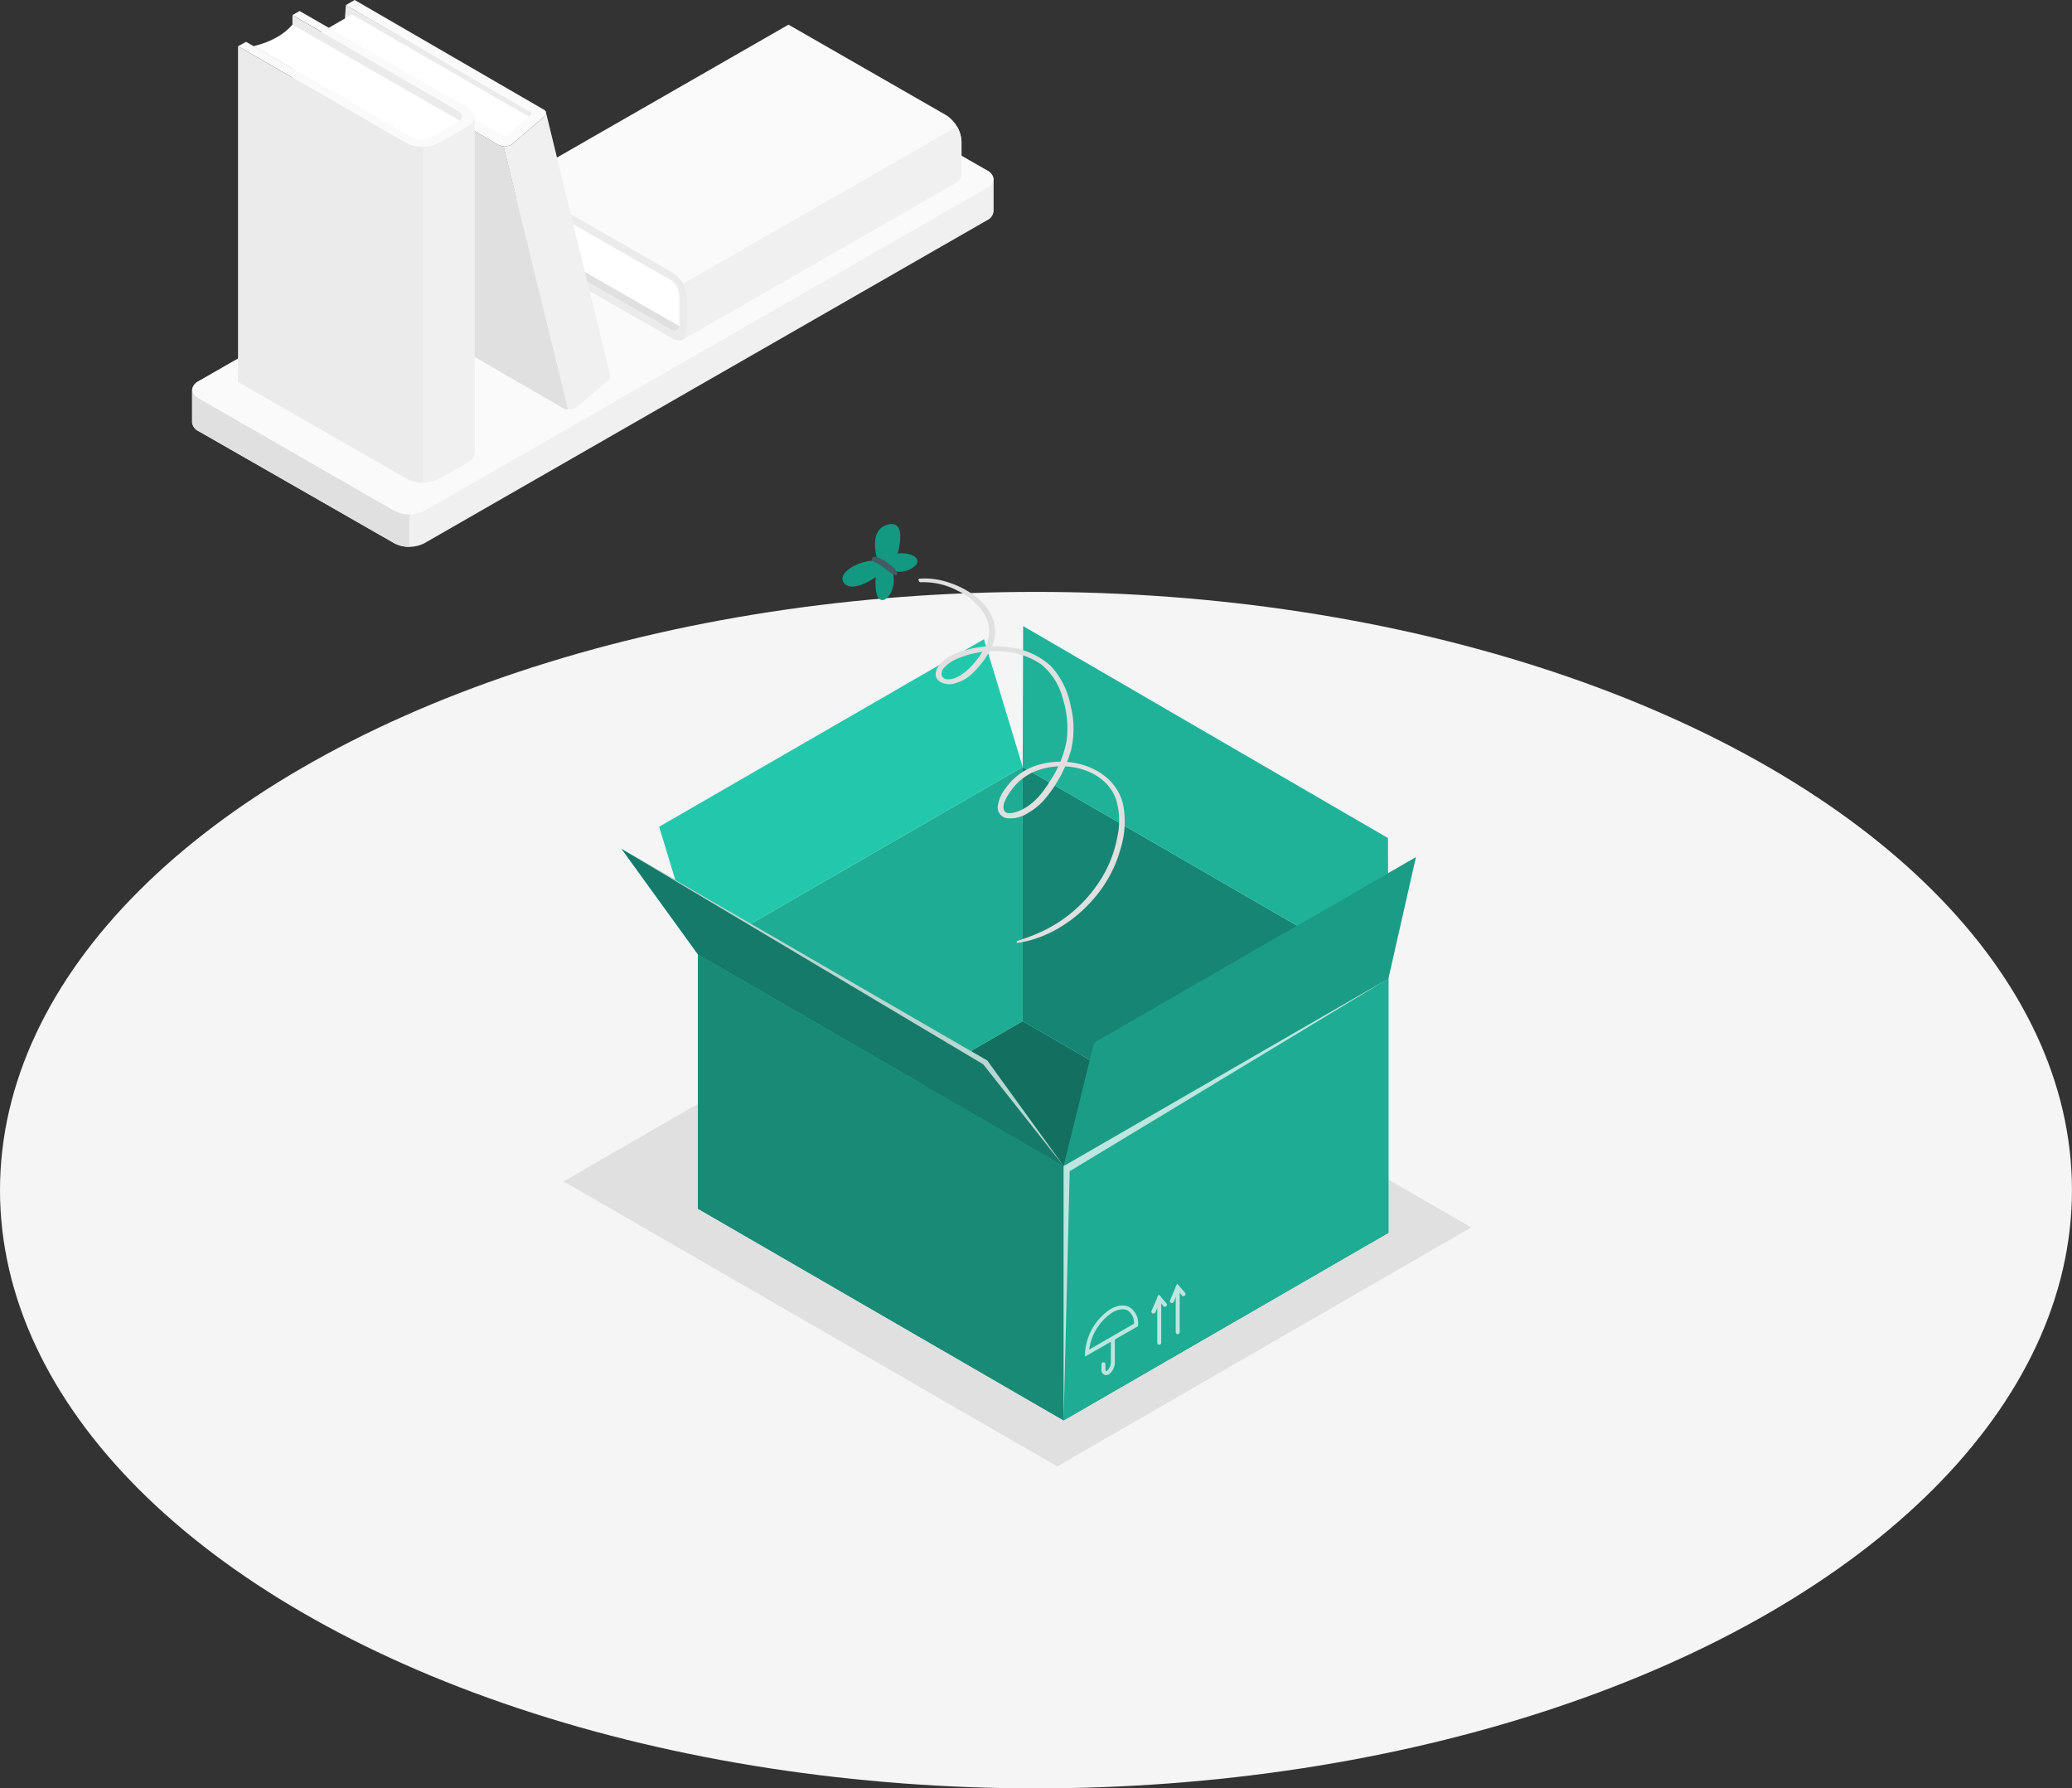 <svg xmlns="http://www.w3.org/2000/svg" viewBox="0 0 470.59 406.11">
    <rect x="0" y="0" width="470.59" height="406.11" fill="#333333" stroke="none"/>
    <defs>
        <style>.cls-1{fill:#f5f5f5;}.cls-2{fill:#e0e0e0;}.cls-3{fill:#f0f0f0;}.cls-4{fill:#fafafa;}.cls-17,.cls-5{fill:#fff;}.cls-6{fill:#ebebeb;}.cls-7{fill:#27debf;}.cls-8{opacity:0.5;}.cls-9{opacity:0.23;}.cls-10{opacity:0.38;}.cls-11{opacity:0.4;}.cls-12{opacity:0.2;}.cls-13{opacity:0.3;}.cls-14{opacity:0.1;}.cls-15{opacity:0.45;}.cls-16,.cls-17{opacity:0.7;}.cls-18{fill:#139881;}.cls-19{fill:#455a64;}</style>
    </defs>
    <title>sin-contenido</title>
    <g id="Floor">
        <ellipse id="Floor-2" data-name="Floor" class="cls-1" cx="235.29" cy="270.26" rx="235.29" ry="135.85"/>
    </g>
    <g id="Shadow">
        <polygon id="Shadow-2" data-name="Shadow" class="cls-2" points="128 268.27 240.11 333 334.14 278.73 222.03 214 128 268.27"/>
    </g>
    <g id="Shelf">
        <g id="Shelf-2" data-name="Shelf">
            <g id="Shelf-3" data-name="Shelf">
                <path class="cls-3" d="M244.12,119.56V112.2h0a2.53,2.53,0,0,0-1.48-2L198.19,84.73a7.63,7.63,0,0,0-6.84,0L63.55,158.07a2.5,2.5,0,0,0-1.47,2h0v7.36h0a2.5,2.5,0,0,0,1.47,2L108,194.86a7.54,7.54,0,0,0,6.83,0l127.8-73.34a2.53,2.53,0,0,0,1.48-2Z" transform="translate(-18.45 -71.5)"/>
                <path class="cls-4" d="M63.55,162,108,187.51a7.6,7.6,0,0,0,6.83,0l127.8-73.35c1.89-1.08,1.89-2.84,0-3.92L198.19,84.73a7.63,7.63,0,0,0-6.84,0L63.55,158.07C61.67,159.16,61.67,160.91,63.55,162Z" transform="translate(-18.45 -71.5)"/>
                <path class="cls-2" d="M111.42,188.32v7.36a7.16,7.16,0,0,1-3.41-.81L63.55,169.36a2.51,2.51,0,0,1-1.47-2h0V160h0a1.86,1.86,0,0,1,.28-.84c-.51,1-.12,2,1.19,2.8L108,187.51A6.88,6.88,0,0,0,111.42,188.32Z" transform="translate(-18.45 -71.5)"/>
            </g>
            <g id="Book">
                <polygon class="cls-2" points="116.86 54.6 154.52 76.07 216.75 40.36 179.08 18.89 116.86 54.6"/>
                <path class="cls-5" d="M173.4,145.94l-36.33-20.85a15.16,15.16,0,0,0-.2-9.42L173,136.3S173.66,138.57,173.4,145.94Z" transform="translate(-18.45 -71.5)"/>
                <path class="cls-6" d="M171.12,133.35a7.69,7.69,0,0,1,3.49,6v7c0,2.21-1.57,3.11-3.49,2l-35.81-20.55V126.1l35.33,20.15c1.16.66,2.1.12,2.1-1.21l0-6.5a4.61,4.61,0,0,0-2.09-3.61l-35.29-20.15v-2Z" transform="translate(-18.45 -71.5)"/>
                <path class="cls-4" d="M135.31,112.81,197.53,77.1l35.81,20.55a7.66,7.66,0,0,1,3.49,6v7a2.41,2.41,0,0,1-1,2.24l-62.22,35.71a2.43,2.43,0,0,0,1-2.24v-7a7.66,7.66,0,0,0-3.49-6Z" transform="translate(-18.45 -71.5)"/>
                <path class="cls-3" d="M173.59,135.94a7.1,7.1,0,0,1,1,3.42v7a2.43,2.43,0,0,1-1,2.24l62.22-35.71a2.41,2.41,0,0,0,1-2.24v-7a7,7,0,0,0-1-3.42Z" transform="translate(-18.45 -71.5)"/>
            </g>
            <g id="Book-2" data-name="Book">
                <polygon class="cls-6" points="78.56 1.16 78.21 5.92 120.26 28.47 121.21 25.7 78.56 1.16"/>
                <polygon class="cls-5" points="120.65 26.8 79.92 3.29 72.83 7.38 114.37 31.68 120.65 26.8"/>
                <path class="cls-2" d="M125.17,100.66l-4,47.2a3.33,3.33,0,0,0,1.5,2.62l23.63,13.68a3,3,0,0,0,1.23.34l-14.68-59.78a3,3,0,0,1-1.23-.35l-1.7-1Z" transform="translate(-18.45 -71.5)"/>
                <path class="cls-3" d="M134.61,104.37l4.21-3.6,3.1-2.66c.31-.5.68-.88.48-1.29l14.49,59.36,0,0c.2.41.25,1.35-.32,1.67l-7.3,6.26a3.19,3.19,0,0,1-1.8.34l-14.68-59.78A3.22,3.22,0,0,0,134.61,104.37Z" transform="translate(-18.45 -71.5)"/>
                <path class="cls-4" d="M141.92,96.37c.83.48.63,1,0,1.74l-7.31,6.26a3.35,3.35,0,0,1-3,0l-6.42-3.71c-.84-.48-1-1.17-.33-1.55a3,3,0,0,1,2.69.19l5.07,2.93a1.1,1.1,0,0,0,1,0l5.34-4.64a.31.31,0,0,0,0-.58L97,72.66l2-1.16Z" transform="translate(-18.45 -71.5)"/>
            </g>
            <g id="Book-3" data-name="Book">
                <polygon class="cls-6" points="66.42 3.44 106.49 26.59 106.49 102.81 66.42 79.67 66.42 3.44"/>
                <path class="cls-5" d="M123.65,99.35,84.87,77.1Q81.87,80.57,76,82l38.45,22.16S116.94,103.52,123.65,99.35Z" transform="translate(-18.45 -71.5)"/>
                <path class="cls-4" d="M110.73,104a8.28,8.28,0,0,0,7.45,0l6.53-3.74c2.06-1.19,2.06-3.1,0-4.28L86.49,74l-1.62.92,37.59,21.71a1.35,1.35,0,0,1,0,2.56l-6.07,3.45a5,5,0,0,1-4.47,0L74.34,81,72.51,82Z" transform="translate(-18.45 -71.5)"/>
                <path class="cls-6" d="M72.51,82v76.23l38.22,21.93a8.28,8.28,0,0,0,7.45,0l6.53-3.75a2.59,2.59,0,0,0,1.54-2.14V98.08a2.59,2.59,0,0,1-1.54,2.14L118.18,104a8.28,8.28,0,0,1-7.45,0Z" transform="translate(-18.45 -71.5)"/>
                <path class="cls-3" d="M114.45,104.86a7.67,7.67,0,0,0,3.73-.88l6.53-3.76a2.59,2.59,0,0,0,1.54-2.14v76.23a2.59,2.59,0,0,1-1.54,2.14l-6.53,3.75a7.67,7.67,0,0,1-3.73.88Z" transform="translate(-18.45 -71.5)"/>
            </g>
        </g>
    </g>
    <g id="Box">
        <g id="Box-2" data-name="Box">
            <polygon class="cls-7" points="315.33 279.94 241.57 322.53 158.51 274.46 232.27 231.88 315.33 279.94"/>
            <polygon class="cls-8" points="315.33 279.94 241.57 322.53 158.51 274.46 232.27 231.88 315.33 279.94"/>
            <polygon class="cls-7" points="232.27 174.15 232.27 231.88 158.51 274.46 158.51 216.74 232.27 174.15"/>
            <polygon class="cls-9" points="232.27 174.15 232.27 231.88 158.51 274.46 158.51 216.74 232.27 174.15"/>
            <polygon class="cls-7" points="241.57 264.8 241.57 322.53 158.51 274.46 158.51 216.74 241.57 264.8"/>
            <polygon class="cls-10" points="241.57 264.8 241.57 322.53 158.51 274.46 158.51 216.74 241.57 264.8"/>
            <polygon class="cls-7" points="315.33 222.21 315.33 279.94 232.27 231.88 232.27 174.15 315.33 222.21"/>
            <polygon class="cls-11" points="315.33 222.21 315.33 279.94 232.27 231.88 232.27 174.15 315.33 222.21"/>
            <polygon class="cls-7" points="315.33 279.94 315.33 222.21 241.57 264.8 241.57 322.53 315.33 279.94"/>
            <polygon class="cls-9" points="315.33 279.94 315.33 222.21 241.57 264.8 241.57 322.53 315.33 279.94"/>
            <polygon class="cls-7" points="232.27 174.15 232.38 142.19 315.23 190.31 315.33 222.21 232.27 174.15"/>
            <polygon class="cls-12" points="232.27 174.15 232.38 142.19 315.23 190.31 315.33 222.21 232.27 174.15"/>
            <polygon class="cls-7" points="241.57 264.8 248.49 236.84 321.58 194.64 315.33 222.21 241.57 264.8"/>
            <polygon class="cls-13" points="241.57 264.8 248.49 236.84 321.58 194.64 315.33 222.21 241.57 264.8"/>
            <polygon class="cls-7" points="158.51 216.74 149.71 187.74 223.47 145.16 232.27 174.15 158.51 216.74"/>
            <polygon class="cls-14" points="158.51 216.74 149.71 187.74 223.47 145.16 232.27 174.15 158.51 216.74"/>
            <polygon class="cls-7" points="158.51 216.74 141.16 192.77 224.23 240.83 241.57 264.8 158.51 216.74"/>
            <polygon class="cls-15" points="158.51 216.74 141.16 192.77 224.23 240.83 241.57 264.8 158.51 216.74"/>
            <g class="cls-16">
                <path class="cls-5" d="M281.74,376.86a.46.46,0,0,1-.46-.45V366.25a.47.47,0,0,1,.46-.46.46.46,0,0,1,.45.46v10.16A.45.45,0,0,1,281.74,376.86Z" transform="translate(-18.45 -71.5)"/>
                <path class="cls-5" d="M280.41,369.77a.58.58,0,0,1-.18,0,.47.47,0,0,1-.24-.6l1.62-3.73,1.8,2.08a.46.46,0,0,1-.69.6l-.85-1-1,2.4A.47.47,0,0,1,280.41,369.77Z" transform="translate(-18.45 -71.5)"/>
                <path class="cls-5" d="M285.93,374.47a.46.46,0,0,1-.45-.46V363.86a.45.45,0,1,1,.9,0V374A.46.46,0,0,1,285.93,374.47Z" transform="translate(-18.45 -71.5)"/>
                <path class="cls-5" d="M284.6,367.38a.58.58,0,0,1-.18,0,.45.45,0,0,1-.23-.6L285.8,363l1.8,2.07a.46.46,0,0,1-.05.64.45.45,0,0,1-.64,0l-.85-1-1,2.4A.46.46,0,0,1,284.6,367.38Z" transform="translate(-18.45 -71.5)"/>
            </g>
            <g class="cls-16">
                <path class="cls-5" d="M269.65,383.75a.92.92,0,0,1-.49-.13,1.17,1.17,0,0,1-.55-1.08v-1.25a.46.46,0,0,1,.46-.45.45.45,0,0,1,.45.45v1.25c0,.18.05.28.09.3s.14,0,.29-.08a2.65,2.65,0,0,0,.85-2.05v-5.2a.45.45,0,1,1,.9,0v5.2a3.44,3.44,0,0,1-1.29,2.83A1.41,1.41,0,0,1,269.65,383.75Z" transform="translate(-18.45 -71.5)"/>
                <path class="cls-5" d="M264.88,379.56v-.78a12.87,12.87,0,0,1,5.79-10c1.64-.94,3.2-1.08,4.4-.38a4.33,4.33,0,0,1,1.86,4v.26Zm8.51-10.74a4.7,4.7,0,0,0-2.26.7,12,12,0,0,0-5.3,8.45L276,372.09a3.37,3.37,0,0,0-1.41-3A2.38,2.38,0,0,0,273.39,368.82Z" transform="translate(-18.45 -71.5)"/>
            </g>
            <polygon class="cls-17" points="141.16 192.77 224.23 240.83 241.57 264.8 223.3 241.68 141.16 192.77"/>
            <polygon class="cls-17" points="315.33 222.21 241.57 264.8 241.57 322.53 242.95 265.96 315.33 222.21"/>
        </g>
    </g>
    <g id="Moth">
        <g id="Moth-2" data-name="Moth">
            <path class="cls-2"
                  d="M249.54,285.62c7.61-1.1,14.56-6,19-12.16a29,29,0,0,0,4.5-9.54,20.43,20.43,0,0,0,.46-9.88c-1.37-5.49-6.45-8.74-11.82-9.42a18,18,0,0,0-8.1.79,13.68,13.68,0,0,0-6.7,5.05,8.28,8.28,0,0,0-1.84,4.31,2.5,2.5,0,0,0,2.24,2.55,7.22,7.22,0,0,0,4.57-1.16,14.49,14.49,0,0,0,4.27-3.64,30.56,30.56,0,0,0,5.54-10.5,21.09,21.09,0,0,0,0-10.05,18.46,18.46,0,0,0-4.53-9.21,16.76,16.76,0,0,0-9.74-4.29,23.72,23.72,0,0,0-10.74,1,11.49,11.49,0,0,0-4.13,2.26c-.86.8-1.84,2.12-1.49,3.42s2.25,1.88,3.54,1.71a9.28,9.28,0,0,0,5-2.71,21.35,21.35,0,0,0,3.77-5,8.78,8.78,0,0,0,1.13-4.34c-.13-6.34-7.14-10.44-12.63-11.6a16.25,16.25,0,0,0-4.51-.3c-.51,0-.2.84.21.81a16.48,16.48,0,0,1,8.42,1.93,14.22,14.22,0,0,1,6.21,5.53,7.61,7.61,0,0,1-.24,7.74,20.53,20.53,0,0,1-3.62,4.62c-1.19,1.08-3,2.33-4.67,2.21a1.47,1.47,0,0,1-1.32-.83,2.13,2.13,0,0,1,.59-1.82,8.37,8.37,0,0,1,3.23-2.13,21,21,0,0,1,9.49-1.56,17,17,0,0,1,9.34,3,14.69,14.69,0,0,1,4.86,7.71,22.64,22.64,0,0,1,.88,9.5,24.35,24.35,0,0,1-3.63,9c-1.85,3.06-4.17,6-7.65,7.2-.86.31-2.66.76-3-.49s.64-2.79,1.27-3.76a12.72,12.72,0,0,1,5.82-4.91,16.07,16.07,0,0,1,7.29-1.1c4.71.35,9.49,2.81,11.13,7.49a17,17,0,0,1,.26,8.6,27.64,27.64,0,0,1-3.31,8.84A31.58,31.58,0,0,1,254,283.51c-1.48.64-3,1.18-4.55,1.68-.16.06-.09.46.09.43Z"
                  transform="translate(-18.45 -71.5)"/>
            <path class="cls-18" d="M217.75,198.8c-4.05-.29-9.51,2.86-7.55,5.16s7.16-1.42,7.16-1.42-.49,4.65,1.21,5.18,4-3.91,2.3-6.75a5.23,5.23,0,0,0,5-.64c2.42-1.78-.14-3.46-3.55-3.16,0,0,2.44-8-2.49-6.47C217.36,191.45,216.49,194.34,217.75,198.8Z" transform="translate(-18.45 -71.5)"/>
            <path class="cls-19" d="M221.47,200.5a8,8,0,0,0-.7-.61c-.35-.27-.72-.53-1.07-.79a9.12,9.12,0,0,0-1.07-.67,6.65,6.65,0,0,0-.66-.32,1.83,1.83,0,0,0-1-.16.5.5,0,0,0-.4.78,2.5,2.5,0,0,0,1.05.66l.54.29c.37.22.7.47,1,.72s.7.49,1,.74a6.53,6.53,0,0,0,1.71,1,.19.19,0,0,0,.18,0C222.51,201.74,221.76,200.79,221.47,200.5Z" transform="translate(-18.45 -71.5)"/>
        </g>
    </g>
</svg>
